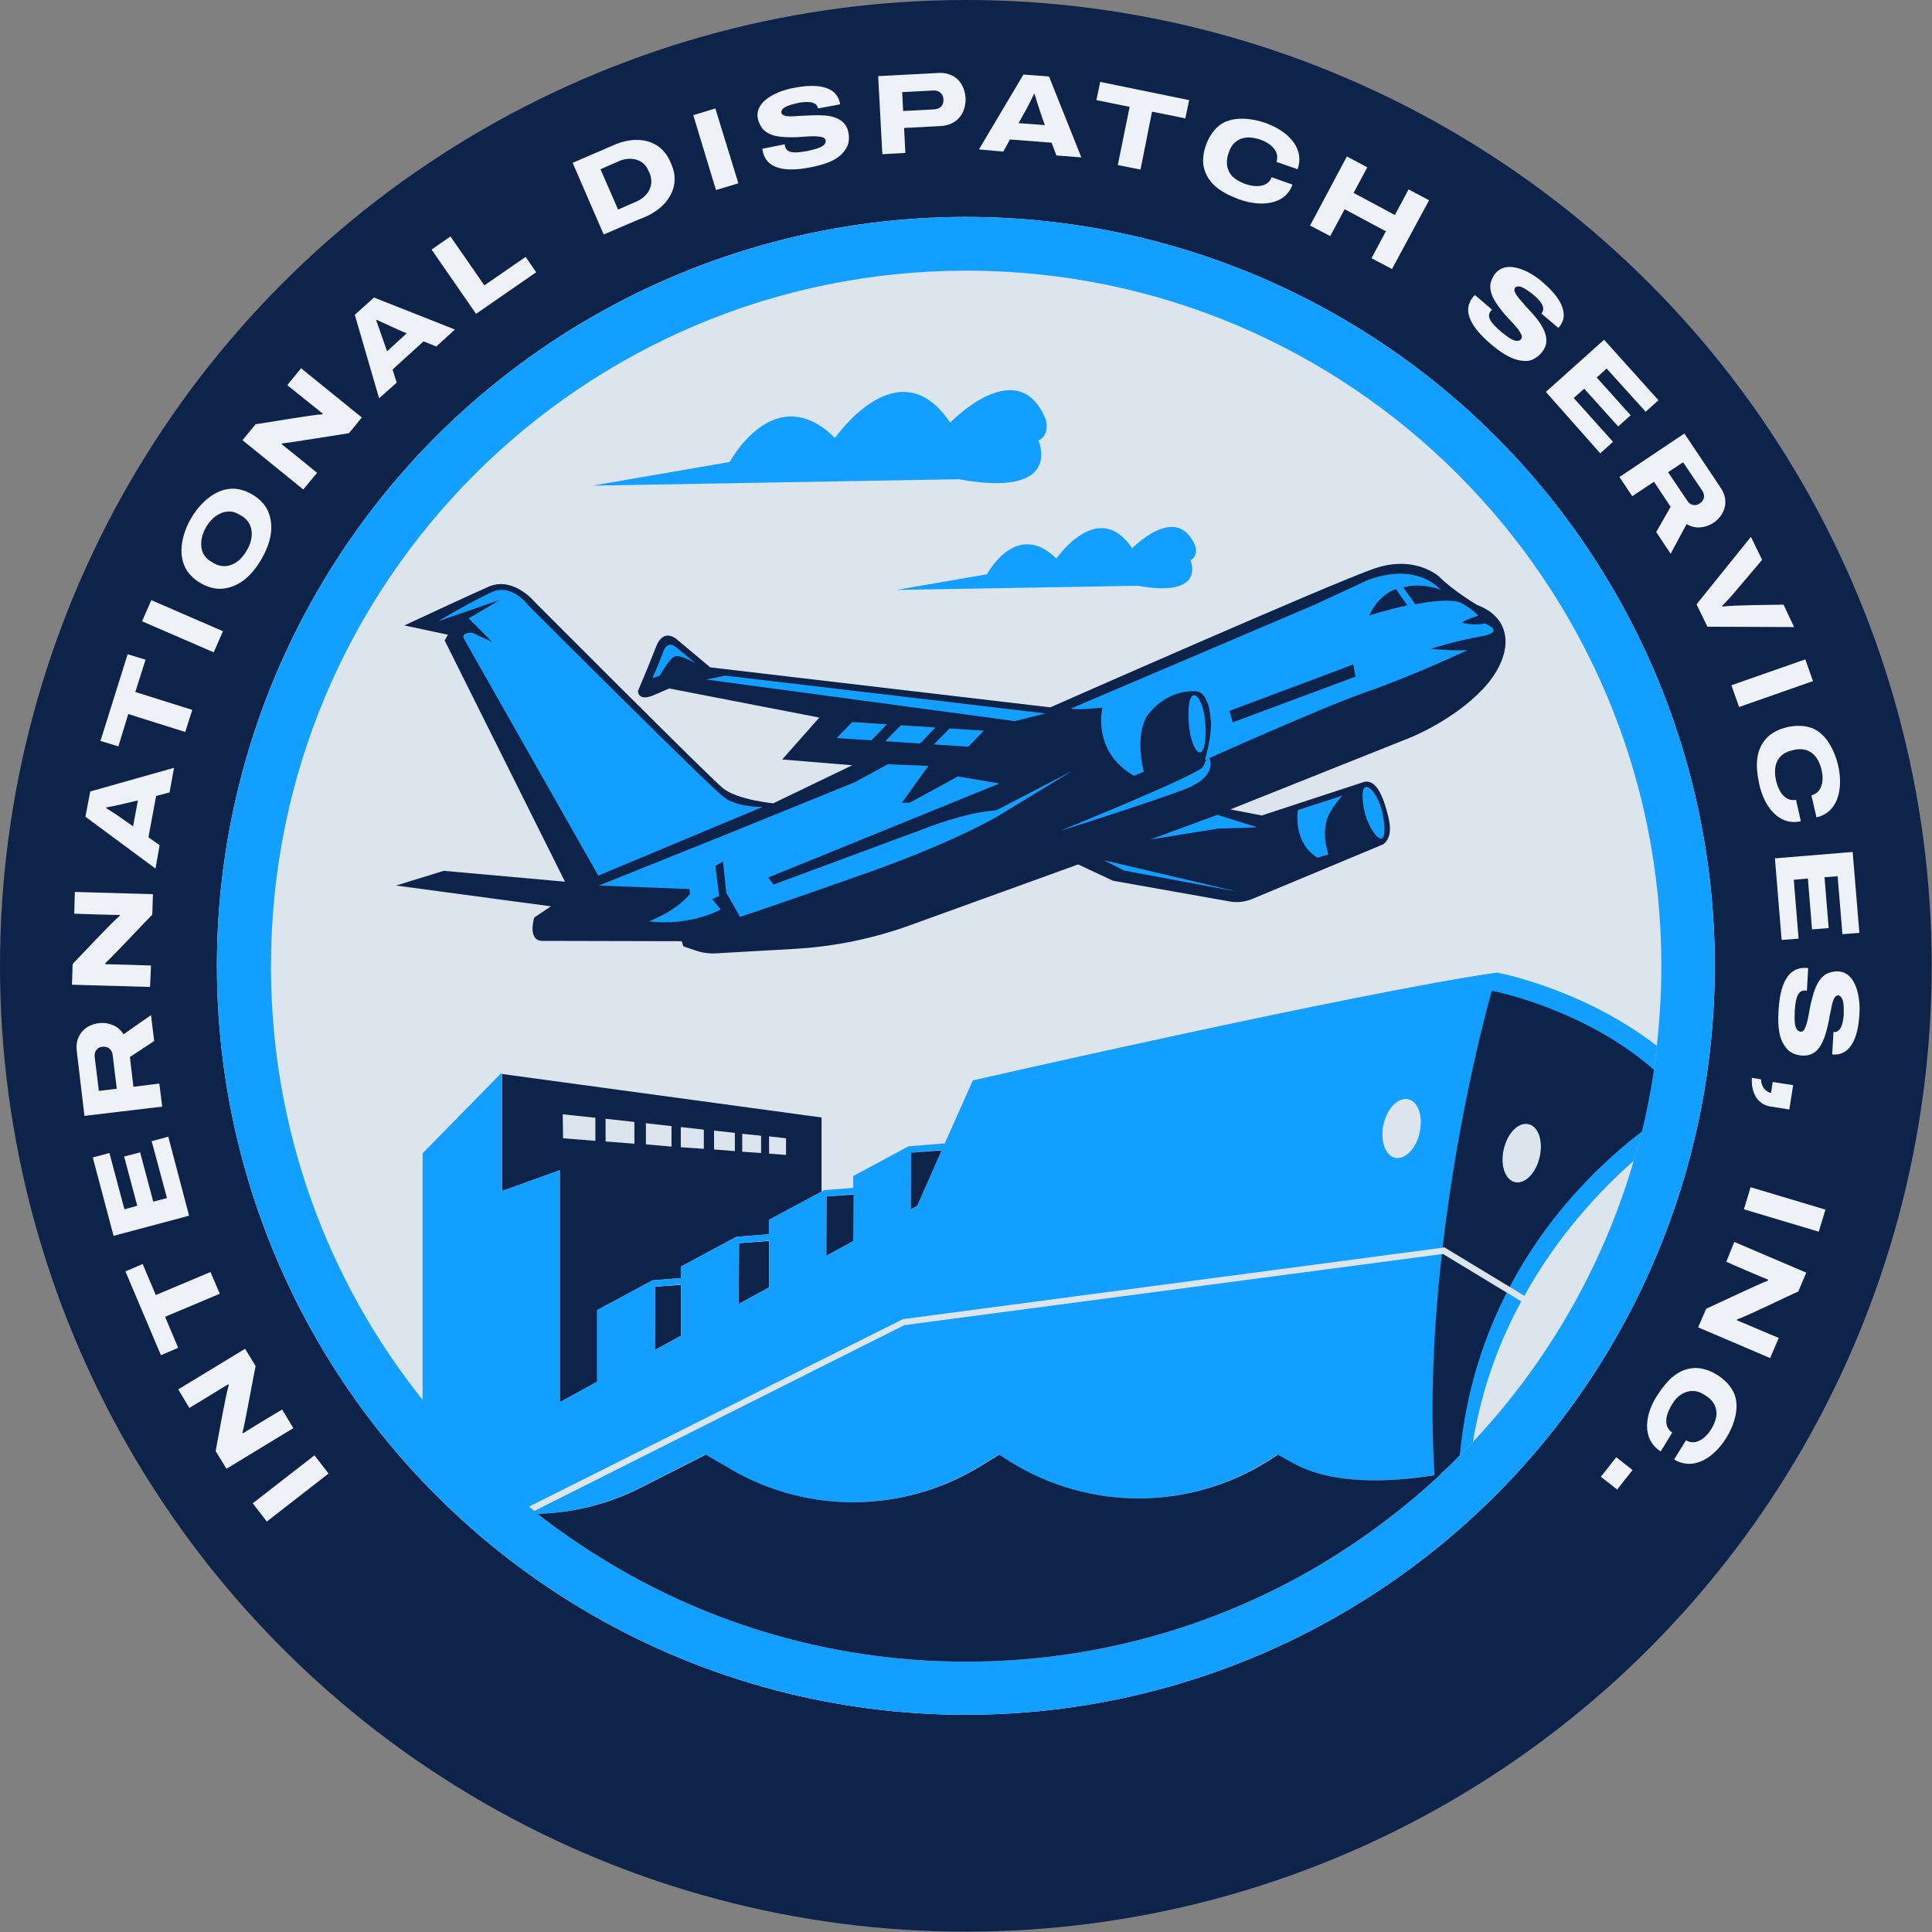 <?xml version="1.0" encoding="UTF-8"?>
<!-- Generator: Adobe Illustrator 28.1.0, SVG Export Plug-In . SVG Version: 6.00 Build 0)  -->
<svg xmlns="http://www.w3.org/2000/svg" xmlns:xlink="http://www.w3.org/1999/xlink" version="1.1" id="Capa_1" x="0px" y="0px" viewBox="0 0 603.9 603.9" style="enable-background:new 0 0 603.9 603.9;" xml:space="preserve">
<rect x="0" y="0" width="603.9" height="603.9" fill="#808080" stroke="none"/>
<style type="text/css">
	.st0{fill:#0D2349;}
	.st1{fill:#EEF1F6;}
	.st2{fill:#129FFF;}
	.st3{fill:#DCE5EE;}
</style>
<g>
	<circle class="st0" cx="301.9" cy="301.9" r="301.9"></circle>
</g>
<g>
	<path class="st1" d="M102.7,460.6l-19.3,15l-4.4-5.7l19.3-15L102.7,460.6z"></path>
	<path class="st1" d="M91.7,446.4l-20.9,12.7l-3.4-5.5c0.6-3,3.2-18,4.1-20.6l-0.2-0.3c-1.9,1.2-10,6.1-12.1,7.4l-3.5-5.8l20.9-12.7   l3.3,5.4c-0.7,3.3-3.3,17.8-4.1,20.8L76,448c2-1.3,9.9-6.1,12.2-7.4L91.7,446.4z"></path>
	<path class="st1" d="M68.7,404.4l-17.1,7.2l4.1,9.7l-5.4,2.3l-11.1-26.2l5.4-2.3l4.1,9.7l17.1-7.2L68.7,404.4z"></path>
	<path class="st1" d="M59.1,380l-23.6,6.3L29,361.8l5.2-1.4l4.7,17.6l4-1.1l-4.1-15.4l5-1.3l4.1,15.4l4.3-1.1l-4.8-17.8l5.2-1.4   L59.1,380z"></path>
	<path class="st1" d="M50.7,345.9l-24.3,2.9L24,328.6c-0.2-1.8,0-3.3,0.6-4.5c2.5-5.4,11-5.9,14-0.8l8.6-6l1,8.1l-7.6,5l1.1,9.3   l8.1-1L50.7,345.9z M36.5,340.3l-1.3-10.6c-0.2-1.7-1.5-2.7-3.2-2.5c-1.7,0.1-2.6,1.6-2.4,3.2c0,0,1.3,10.6,1.3,10.6L36.5,340.3z"></path>
	<path class="st1" d="M46.9,308.5l-24.4-0.7l0.2-6.5c2.2-2.2,12.5-13.3,14.7-15l0-0.3c-2.3,0-11.8-0.3-14.2-0.4l0.2-6.8l24.4,0.7   l-0.2,6.4c-2.4,2.4-12.4,13.1-14.7,15.2l0,0.3c2.4,0,11.6,0.3,14.3,0.4L46.9,308.5z"></path>
	<path class="st1" d="M48.6,271.5l-21.9-16.2l1.5-7.9l26.2-7.4l-1.4,7.7l-4.2,1.1l-2.4,12.9l3.5,2.5L48.6,271.5z M41.6,258.3   l1.5-8.1c-2.8,0.7-7.2,1.7-9.9,2.2l0,0.2c1.2,0.8,2.9,1.8,4,2.6L41.6,258.3z"></path>
	<path class="st1" d="M57.9,228.8l-17.8-5.6L37,233.3l-5.6-1.7l8.5-27.1l5.6,1.7l-3.2,10.1l17.8,5.6L57.9,228.8z"></path>
	<path class="st1" d="M66.8,203.9l-22.4-9.7l2.9-6.6l22.4,9.7L66.8,203.9z"></path>
	<path class="st1" d="M81.7,174.8c-2.8,4.9-6.8,8.7-12.1,9.2c-4.4,0.5-10-2.8-11.8-6.8c-4.2-8.6,4.6-23.7,14.1-24.4   c4.4-0.5,10,2.8,11.8,6.8C85.9,164.6,84.6,169.8,81.7,174.8z M77.1,172.1c2.3-3.6,2.4-8.7-1.7-10.9c-1.1-0.7-2.3-1.3-3.5-1.3   c-7-0.4-12.9,11.9-5.8,15.7C70.3,178.6,74.8,176.3,77.1,172.1z"></path>
	<path class="st1" d="M94.8,153l-19-15.4l4.1-5c3-0.4,18-3,20.8-3.1l0.2-0.2c-1.8-1.4-9.2-7.4-11.1-8.9l4.3-5.3l19,15.4l-4,4.9   c-3.4,0.5-17.8,2.9-20.9,3.2l-0.2,0.2c1.9,1.5,9.1,7.3,11.1,9L94.8,153z"></path>
	<path class="st1" d="M118.5,124.5l-7.6-26.1l6-5.4l25.3,10l-5.8,5.3l-4-1.6l-9.7,8.8l1.3,4.1L118.5,124.5z M121,109.8l6.1-5.6   c-2.6-1.1-6.7-3-9.3-4.2l-0.2,0.2c0.5,1.3,1.2,3.2,1.6,4.5L121,109.8z"></path>
	<path class="st1" d="M148.8,98.1L134.9,78l5.9-4.1l10.6,15.3l12.9-8.9l3.3,4.8L148.8,98.1z"></path>
	<path class="st1" d="M188.7,73.3L179,50.9l12.5-5.4c7.1-3.3,15.1-2.3,18.2,5.5c3.5,7.5-1.3,14.1-8.5,17   C201.2,67.9,188.7,73.3,188.7,73.3z M193.2,65.5l5.5-2.4c4.1-1.7,6.2-5.6,4-9.7c-1.5-3.9-6-4.6-9.5-2.9c0,0-5.5,2.4-5.5,2.4   L193.2,65.5z"></path>
	<path class="st1" d="M223.8,59.4L216.7,36l6.9-2.1l7.2,23.4L223.8,59.4z"></path>
	<path class="st1" d="M253.9,52.2c-5.8,1.2-14.7,2-15.6-5.7l7-1.4c0.1,3.5,4.6,2.5,7.1,2.1c1.7-0.5,5.9-1,5.7-3.3   c-0.1-0.5-0.4-0.8-1-1c-2.7-0.7-6.1,0-9.1,0c-3.3,0-7.2,0-9.6-2.6c-5.3-7.4,3.5-11.8,10.1-12.9c5.3-1,13.1-1.3,14.1,5.2l-6.9,1.3   c-0.5-2.5-3.8-2.1-5.9-1.8c-2,0.5-5.6,1.1-5.6,3.1c0.5,1.8,4.7,1,6.4,1c2.3-0.1,5-0.3,7.3-0.1c2.2,0.2,4.4,0.8,5.9,2.4   c1.8,1.9,2.1,5.9,0.6,8C262.3,50,258.1,51.3,253.9,52.2z"></path>
	<path class="st1" d="M275.8,48.2l-1.3-24.4l18.8-1c1.6-0.1,3,0.2,4.3,0.8c5.3,2.6,5.7,11.4,0.7,14.5c-1.2,0.8-2.6,1.2-4.2,1.3   l-11.5,0.6l0.4,7.8L275.8,48.2z M282.3,34.7l9.5-0.5c2-0.1,3.2-1.1,3.1-3.1c0-1.9-1.6-3-3.4-2.8c0,0-9.5,0.5-9.5,0.5L282.3,34.7z"></path>
	<path class="st1" d="M306,46.7l13.9-23.4l8,0.6l10.1,25.3l-7.8-0.6l-1.5-4l-13-1l-2.1,3.8L306,46.7z M318.4,38.5l8.2,0.6   c-1-2.7-2.4-6.9-3.2-9.7l-0.2,0c-0.6,1.3-1.5,3-2.1,4.2L318.4,38.5z"></path>
	<path class="st1" d="M349.4,51.6l3.7-18.2l-10.4-2.1l1.2-5.7l27.8,5.7l-1.2,5.7l-10.4-2.1L356.5,53L349.4,51.6z"></path>
	<path class="st1" d="M387.3,62.3c-5.4-2-9.7-4.7-11-9.9c-1.2-5.2,2.3-13.1,7.5-14.6c8-3,25.7,4,21.8,15.1l-6.6-2.3   c1.6-5-5.6-8-9.5-7.6c-2.6,0.3-4.5,1.9-5.3,4.4c-1.1,2.6-1,5.6,1,7.7c2.8,2.8,10.5,5.1,12.3,0.3l6.5,2.3   C401.6,64.4,393.6,64.6,387.3,62.3z"></path>
	<path class="st1" d="M409.5,70.5L421,48.9l6.4,3.4l-4.3,8l12.9,6.9l4.3-8l6.4,3.4l-11.6,21.5l-6.4-3.4l4.5-8.4l-12.9-6.9l-4.5,8.4   L409.5,70.5z"></path>
	<path class="st1" d="M466.4,107.9c-4.5-3.8-10.8-10.2-5.4-15.7l5.4,4.6c-2.7,2.3,0.9,5.1,2.8,6.9c1.4,1,4.5,4,6.2,2.4   c0.3-0.4,0.4-0.9,0.2-1.4c-1.2-2.6-3.9-4.7-5.7-7c-2.1-2.6-4.5-5.6-4-9.1c2.4-8.7,11.5-4.7,16.4-0.3c4.1,3.5,9.2,9.4,4.8,14.2   l-5.3-4.5c1.7-1.9-0.7-4.3-2.3-5.7c-1.6-1.2-4.4-3.7-5.9-2.4c-1.1,1.5,2.2,4.3,3.2,5.7c1.6,1.7,3.4,3.6,4.7,5.6   c1.2,1.9,2.1,3.9,1.8,6.1c-0.4,2.6-3.3,5.3-5.8,5.5C473.4,113.1,469.7,110.6,466.4,107.9z"></path>
	<path class="st1" d="M483.2,122.5l18.2-16.3l17,18.9l-4,3.6l-12.2-13.5l-3.1,2.8l10.6,11.8l-3.9,3.5l-10.6-11.8l-3.3,2.9l12.3,13.7   l-4,3.6L483.2,122.5z"></path>
	<path class="st1" d="M506.2,149.1l20.3-13.6l11.3,16.9c1,1.5,1.5,2.9,1.5,4.3c0.2,5.9-7.1,10.3-12.1,7.1l-5,9.3l-4.5-6.8l4.5-7.9   l-5.2-7.8l-6.8,4.5L506.2,149.1z M521.4,147.6l6,8.9c0.9,1.5,2.6,1.8,4,0.8c1.4-0.9,1.6-2.6,0.7-3.9c0,0-6-8.9-6-8.9L521.4,147.6z"></path>
	<path class="st1" d="M530.3,188.9l17-21.1l3.5,7.2l-8.4,9.9c-1.1,1.4-2.8,3.1-4.1,4.5l0.1,0.2c4-0.5,14.8-0.5,19.1-0.6l3.3,7   l-27.1-0.1L530.3,188.9z"></path>
	<path class="st1" d="M541.2,214.2l23.1-8.1l2.4,6.8l-23.1,8.1L541.2,214.2z"></path>
	<path class="st1" d="M549.9,245.1c-1.2-5.6-1.3-10.7,2.5-14.6c3.8-3.8,12.3-5.1,16.4-1.5c6.8,5.1,10.4,23.8-1,26.5l-1.6-6.9   c5.1-1.3,3.8-9,1.3-12.1c-1.8-2.3-4.7-2.8-7.5-1.9c-2.6,0.6-4.4,2.2-5,4.8c-0.8,3.8,1.3,11.6,6.4,10.6l1.5,6.7   C555.8,258.3,551.3,251.7,549.9,245.1z"></path>
	<path class="st1" d="M554.8,268.3l24.3-2l2.1,25.3l-5.3,0.4l-1.5-18.1l-4.1,0.3l1.3,15.9l-5.2,0.4l-1.3-15.9l-4.4,0.4l1.5,18.4   l-5.3,0.4L554.8,268.3z"></path>
	<path class="st1" d="M555.9,316.4c0.3-5.9,1.6-14.7,9.3-13.8l-0.4,7.1c-3.4-0.8-3.6,3.8-3.8,6.4c0,1.8-0.5,6,1.8,6.4   c0.5,0,0.9-0.2,1.2-0.7c1.3-2.5,1.4-5.9,2.2-8.8c0.8-3.2,1.8-7,4.9-8.7c8.4-3.3,10.6,6.3,10.1,12.9c-0.3,5.3-1.9,13-8.5,12.4l0.4-7   c2.5,0.2,3-3.1,3.2-5.3c0-2,0.3-5.7-1.7-6.2c-1.9,0.1-2.1,4.3-2.6,6c-0.4,2.3-0.9,4.9-1.7,7.1c-0.8,2.1-1.8,4.1-3.7,5.1   c-2.3,1.3-6.2,0.6-7.9-1.3C555.9,325,555.7,320.7,555.9,316.4z"></path>
	<path class="st1" d="M547.6,336.9l2.9,0.5c-0.1,1.9,1.2,3.9,3.1,4.2l0.5-3.4l6.4,1l-1.2,7.6l-5.7-0.9   C549,345.3,547.3,341,547.6,336.9z"></path>
	<path class="st1" d="M547.2,371.1l23.4,7l-2.1,6.9l-23.4-7L547.2,371.1z"></path>
	<path class="st1" d="M542.1,388.2l22.5,9.6l-2.5,5.9c-2.8,1.2-16.5,7.9-19.1,8.7l-0.1,0.3c2.1,0.8,10.8,4.6,13.1,5.5l-2.7,6.3   l-22.5-9.6l2.5-5.8c3.1-1.4,16.3-7.7,19.3-8.8l0.1-0.3c-2.3-0.9-10.7-4.5-13.1-5.6L542.1,388.2z"></path>
	<path class="st1" d="M518,436.2c3.1-4.8,6.6-8.5,12-8.6c5.4,0,12.3,5,12.7,10.5c1.3,8.4-9.3,24.2-19.4,18.1l3.7-6   c4.5,2.6,9-3.7,9.5-7.7c0.3-3-1.4-5.3-3.9-6.6c-3.6-2.4-7.8-0.7-9.9,3c-1.8,2.8-3.1,6.8,0,8.9l-3.6,5.9   C512.9,449.7,514.3,441.8,518,436.2z"></path>
	<path class="st1" d="M505.2,455.5l5.1,4l-4.8,6.1l-5.1-4L505.2,455.5z"></path>
</g>
<circle class="st1" cx="301.9" cy="301.9" r="234.1"></circle>
<circle class="st2" cx="301.9" cy="301.9" r="234.1"></circle>
<path class="st3" d="M519.3,301.9c0,8.4-0.5,16.7-1.4,24.9c-0.3,2.5-0.6,5.1-1,7.6c-1,6.5-2.2,13-3.8,19.3v0c-0.7,3-1.5,6.1-2.4,9  c-9.7,33.3-27.1,63.3-50.2,87.9c-1.4,1.5-2.8,2.9-4.2,4.4c-1.9,1.9-3.9,3.8-5.9,5.7c-0.6,0.6-1.3,1.2-1.9,1.8  c-11.7,10.7-24.6,20.1-38.4,28.1c-31.8,18.3-68.8,28.8-108.1,28.8c-39.4,0-76.3-10.5-108.1-28.8c-9-5.2-17.7-11-25.9-17.4  c-0.3-0.3-0.7-0.5-1-0.8c-0.3-0.2-0.6-0.5-0.8-0.7c-0.3-0.2-0.6-0.5-0.8-0.7c-12.2-9.8-23.3-21-33.1-33.2  c-29.8-37.2-47.6-84.4-47.6-135.8c0-120,97.3-217.4,217.4-217.4C422,84.6,519.3,181.9,519.3,301.9z"></path>
<path class="st0" d="M204.8,402.2l-0.1,19.8l8.2-4.5l0-15.9L204.8,402.2z M231,388.6l-0.1,19l9.5-5.2l0,0v-14.5L231,388.6z   M156.9,335.7v36.6l18.1-6.5v72.5l11.7-6.4l0-22.4l17.3-9.3l8.9-0.7l0-3.6l17.3-9.3l10.2-0.8l0-4.5l16.4-8.8v-23.2L156.9,335.7z   M176,355.8l-0.1-7.5l10.2,1.1l0,7.2L176,355.8z M189.3,356.8l0-7.1l9,1l0,6.8L189.3,356.8z M201.9,357.7l0-6.6l8,0.9l0,6.4  L201.9,357.7z M220,359.1l-7.2-0.5v-6.3l7.2,0.8L220,359.1z M229.7,359.8l-6.5-0.5l0-5.9l6.5,0.7L229.7,359.8z M237.9,360.4  l-5.9-0.4l0-5.6l5.9,0.6L237.9,360.4z M245.7,361l-5.3-0.4l0-5.4l5.3,0.6L245.7,361z"></path>
<path class="st2" d="M467.9,304c-43.8,6.3-163.8,33.7-163.8,33.7l-8.8,19.7l-11.3,0.9l-17.3,9.3l0,3.7l-9.1,0.7l-0.9,0.5l-16.4,8.8  l0,4.5l-10.2,0.8l-17.3,9.3l0,3.6l-8.9,0.7l-17.3,9.3l0,22.4l-11.7,6.4v-72.5l-18.1,6.5v-37l-24.7,25.2v77.3  c9.8,12.2,20.9,23.4,33.1,33.2c0.3,0.2,0.6,0.4,0.8,0.7c0.3,0.2,0.6,0.4,0.8,0.7c0.3,0.3,0.7,0.5,1,0.8c11.1-0.3,22.1-3,32.3-8.2  l20.3-10.3l8.1,4.7c24.2,14,54.1,13.5,77.9-1.2l5.7-3.5l3.3,2.1c24.8,15.5,56.2,15.4,80.9-0.2l2.9-1.9l4.7,2.6  c12.2,6.8,29.8,6.1,44.4,3.8c0.7-0.1,1.3-0.2,2-0.3c2-1.8,4-3.8,5.9-5.7c1.4-1.4,2.8-2.9,4.2-4.4c2.8-16.8,8.3-31.4,15.1-43.9  c0.1-0.3,0.3-0.6,0.5-0.9c0.2-0.3,0.3-0.6,0.5-0.9c10.2-18.4,23.1-32.4,34.2-42.2c0.9-3,1.7-6,2.4-9v0c1.6-6.3,2.8-12.8,3.8-19.3  c0.4-2.5,0.7-5,1-7.6C494.4,308.8,467.9,304,467.9,304z M212.9,417.5l-8.2,4.5l0.1-19.8l8.1-0.7L212.9,417.5z M240.4,402.4  L240.4,402.4l-9.5,5.2l0.1-19l9.4-0.8V402.4z M266.7,387.9l-8.4,4.6l0.1-18.5l8.3-0.7L266.7,387.9z M294.2,359.9l-7.5,17l-2,1.1  l0.1-17.7l9.4-0.8V359.9z M443.6,354.6c-1.3,5-4.9,8.2-7.9,7.2c-3-1-4.4-5.9-3.1-10.9c1.3-5,4.9-8.2,7.9-7.2  C443.6,344.7,444.9,349.6,443.6,354.6z M481.1,362.4c-1.4,5-5,8.1-8,7c-3-1.1-4.3-6-2.9-10.9c1.4-5,5-8.1,8-7  C481.2,352.5,482.5,357.4,481.1,362.4z"></path>
<path class="st2" d="M240.4,402.4L240.4,402.4l0-14.5L240.4,402.4z"></path>
<polygon class="st0" points="240.4,387.9 240.4,402.4 240.4,402.4 "></polygon>
<path class="st2" d="M240.4,402.4L240.4,402.4l0-14.5L240.4,402.4z"></path>
<path class="st0" d="M466.3,309.7c0,0-10.3,35.6-15.5,81.3c-2.5,21.9-3.9,46.2-2.4,70c0,0.5,0.1,1,0.1,1.4c0.6-0.6,1.3-1.2,1.9-1.8  c2-1.8,4-3.8,5.9-5.7c1.9-20.3,7.7-37.5,15.2-51.9c12.5-24.1,29.8-40.2,41.7-49.3v0c1.6-6.3,2.8-12.8,3.8-19.3  C494.8,315,466.3,309.7,466.3,309.7z M481.1,362.4c-1.4,5-5,8.1-8,7c-3-1.1-4.3-6-2.9-10.9c1.4-5,5-8.1,8-7  C481.2,352.5,482.5,357.4,481.1,362.4z"></path>
<path class="st3" d="M476.7,405.2l-1,1.7l-0.2-0.1L471,404l-0.1,0L451.1,392l-0.2,0l-0.2,0l-168,22.2l-25.9,13l-24.3,12.2L167,472.3  c-0.3-0.2-0.6-0.5-0.8-0.7c-0.3-0.2-0.6-0.5-0.8-0.7l0.4-0.2l62.5-31.3l28.6-14.4l25.4-12.7l0.2,0L450.9,390l0.6-0.1l20.3,12.3  l4.6,2.8L476.7,405.2z"></path>
<g>
	<path class="st0" d="M450.4,460.7c-0.6,0.6-1.3,1.2-1.9,1.8c-11.7,10.7-24.6,20.1-38.4,28.1c-31.8,18.3-68.8,28.8-108.1,28.8   c-39.4,0-76.3-10.5-108.1-28.8c-9-5.2-17.7-11-25.9-17.4c11.1-0.3,22.1-3,32.3-8.2l20.3-10.3l8.1,4.7c24.2,14,54.1,13.5,77.9-1.2   l5.7-3.5l3.3,2.1c24.8,15.5,56.2,15.4,80.9-0.2l2.9-1.9l4.7,2.6c12.2,6.8,29.8,6.1,44.4,3.8C449.1,460.9,449.7,460.8,450.4,460.7z"></path>
</g>
<g id="Avion_1">
	<path class="st0" d="M337,270.2l-52.5,19c-11.6,4.2-23.8,6.7-36.2,7.4l-24.6,1.4c-2.1,0.1-4.3-0.2-6.3-0.9l-3.8-1.3l-0.5-1.6   c0,0-38.6-0.1-43.5-0.1s-2.6-7.3-2.6-7.3l5.2-3.5l-48.4-6.5l14.9-4.6l37.9,3.4L139,200.2l1-1.8l-13.6-2.9c0,0,18.6-8.7,26.3-12.1   s14.4,4.7,14.4,4.7s54.5,54.7,58.9,58.3c4.4,3.6,15.7,4.7,15.7,4.7l24.7-11.9l-21.9-1.8l11.6-13.1l-46.9-9.1c0,0,0,0-4.9,2.1   c-4.9,2.1-4.9-1.3-4.9-1.3s2.8-6.5,5.7-13.9c2.3-6,6.4-2.3,6.4-2.3l10.5,8.8l106.3,12.5c0,0,88.4-39,101.3-43.4   c12.9-4.4,20.3,2.6,20.3,2.6c4.4,4.4,11.8,8.8,11.8,8.8c11.8,4.4,11.3,16.2,1.8,26.3c-9.5,10-22.8,15.2-22.8,15.2L384.6,253   l9.8,1.9l32-10.5c2.6-0.5,4.9,1.4,7,8.8c1.6,5.4,1.5,8.7-1,10.7l-41,17.1c-2.2,0.9-4.6,1.2-6.9,0.8l-36.6-6.5L337,270.2z"></path>
	<path class="st2" d="M238.4,252.2c0,0-7.6,0.3-12-2.9c-4.5-3.3-61.4-60.2-61.4-60.2s-5-6.9-11.3-4c-6.4,2.9-16.8,9.1-16.8,9.1   l19.4-6.7l-9.8,5.8l7.4,7.4l-6.3-2.9c0,0-3.9-0.3-2.4,2.2c1.5,2.6,41.8,73.7,41.8,73.7L238.4,252.2z"></path>
	<path class="st2" d="M464.2,194.9c-4.5,0.7-7.2-0.3-7.2-0.3c1.5-1.2,5.1-2.1,5.1-2.1c-2.4-2.7-6-4.3-6-4.3   c-3.4-0.9-8.7-0.3-13.7,0.7l-3.8-5.3c5.9-1.6,11.6,0.7,11.8,0.8l-1.9-1.7c-10.5-7.6-23.9,0-23.9,0l-14.1,6.5l-75.8,32.3   c2.4,0.5,9.9-0.3,9.9-0.3s-3.5,13.7,9.9,21.3c1.1-0.5,3-1.3,3-1.3c-3-12.9,1.4-17.9,1.4-17.9c5-6.3,11.2-7.5,15-7.2   c2.3,0.2,3,2.5,3.3,3.1c0.8,1.5,0.9,2.9,1.2,5.3c0.7,4.9-1.8,13.1-1.8,13.1s35.9-16.2,50.7-21.4c14.8-5.1,31.4-13,31.4-13   c-4.5,0.3-11.5-0.4-11.5-0.4s8.2-2.6,15.8-3.9C470.9,197.5,464.2,194.9,464.2,194.9z M385.3,225.8l-1-3.6l38.7-14.5l0.7,3.8   L385.3,225.8z M428,192.4c2.1-4.6,5.2-7.1,8.3-8.3l3.6,5.1C433.5,190.6,428,192.4,428,192.4z"></path>
	<path class="st2" d="M331.1,259.8c0,0,44-17.8,45-20.2c1-2.4,1.6-3.3,1.6-3.3s4.1,6-7.6,10.5C358.4,251.2,331.1,259.8,331.1,259.8z   "></path>
	<path class="st2" d="M376.7,225.7c0.4,4.8-0.1,9.4-1.6,9.5c-1.5,0.1-3.2-4.3-3.5-9.1c-0.4-4.8,0.1-8.7,1.6-8.8   C374.6,217.2,376.4,221,376.7,225.7z"></path>
	<path class="st2" d="M431.9,253.2c1,4,1.3,8.6-0.1,8.9c-1.4,0.3-4-3.7-5.1-7.7c-1-4-1.2-8.1,0.2-8.4   C428.3,245.6,430.9,249.2,431.9,253.2z"></path>
	<path class="st2" d="M227.3,260.7l39.9-16.2l10.3-5.6l12.7,0.5l-8.3,11.5l2.5,0l15-8.2l13,2.2l-72.3,29.4l1.7,2.2l46.9-17.4   c0,0,13.2-5.3,22.7-5.8l23.7-12.3l-23,14c0,0-13.1,7.9-40.4,17.6c-27.3,9.7-40.4,14-40.4,14l-4.3-7.6l-1-9.8l-2.4,1.5l1.2,9.4   l-2.2,0.9l2.7,3.3c0,0-9.5,5.3-22.5,3.7c0,0,8.2-2.9,12.9-8.6l-0.2-1.5l-28.3-1.1L227.3,260.7z"></path>
	<path class="st2" d="M405.7,253.2c0,0-1.8,10,6.1,14.9c1.6-0.5,2.2-0.7,3.4-1c-1.1-4.2-1.4-6-0.7-9.9s5.1-8.5,5.1-8.5L405.7,253.2z   "></path>
	<polygon class="st2" points="326.8,223 226.8,211.2 220.7,212.4 317.2,225.4  "></polygon>
	<polygon class="st2" points="393,258.6 380.5,254.7 359.6,262.4 380.7,259  "></polygon>
	<path class="st2" d="M206.2,211.2c-2.9,1.2-2.1,0.4-2.1,0.4s1.7-3.8,3.3-8.1c1.4-3.5,3.8-1.3,3.8-1.3l6.2,5.1c0,0-5.2-3-6.7-2   C209.1,206.1,206.2,211.2,206.2,211.2z"></path>
	<polygon class="st2" points="386.7,278.7 351.3,272.1 345.1,268.9  "></polygon>
	<polygon class="st2" points="277.2,226.4 266.4,225.7 261.5,230.7 272.4,231.4  "></polygon>
	<polygon class="st2" points="292.4,227.4 281.6,226.7 276.7,231.7 287.6,232.4  "></polygon>
	<polygon class="st2" points="307.5,228.4 296.8,227.7 291.9,232.7 302.7,233.4  "></polygon>
</g>
<path class="st2" d="M280.2,184.4l28.3-4.9c0,0,9.2-17.3,21.7-4.9c0,0,13.1-19.1,23.7-3.2c0,0,13.9-14.5,19.7-0.8  c0,0,1.1,3.2-1.5,4.5c0,0,5.3,11.9-16.5,8L280.2,184.4z"></path>
<path class="st2" d="M185.2,151.8l42.9-7.4c0,0,14-26.2,32.9-7.5c0,0,19.9-28.9,36-4.8c0,0,21.1-22,29.8-1.2c0,0,1.7,4.9-2.2,6.8  c0,0,8.1,18.1-24.9,12.1L185.2,151.8z"></path>
<polygon class="st0" points="266.7,387.9 258.3,392.5 258.4,374 266.8,373.4 "></polygon>
<g>
	<polygon class="st0" points="294.2,359.9 286.7,376.9 284.7,378 284.8,360.3 294.2,359.6  "></polygon>
</g>
</svg>
